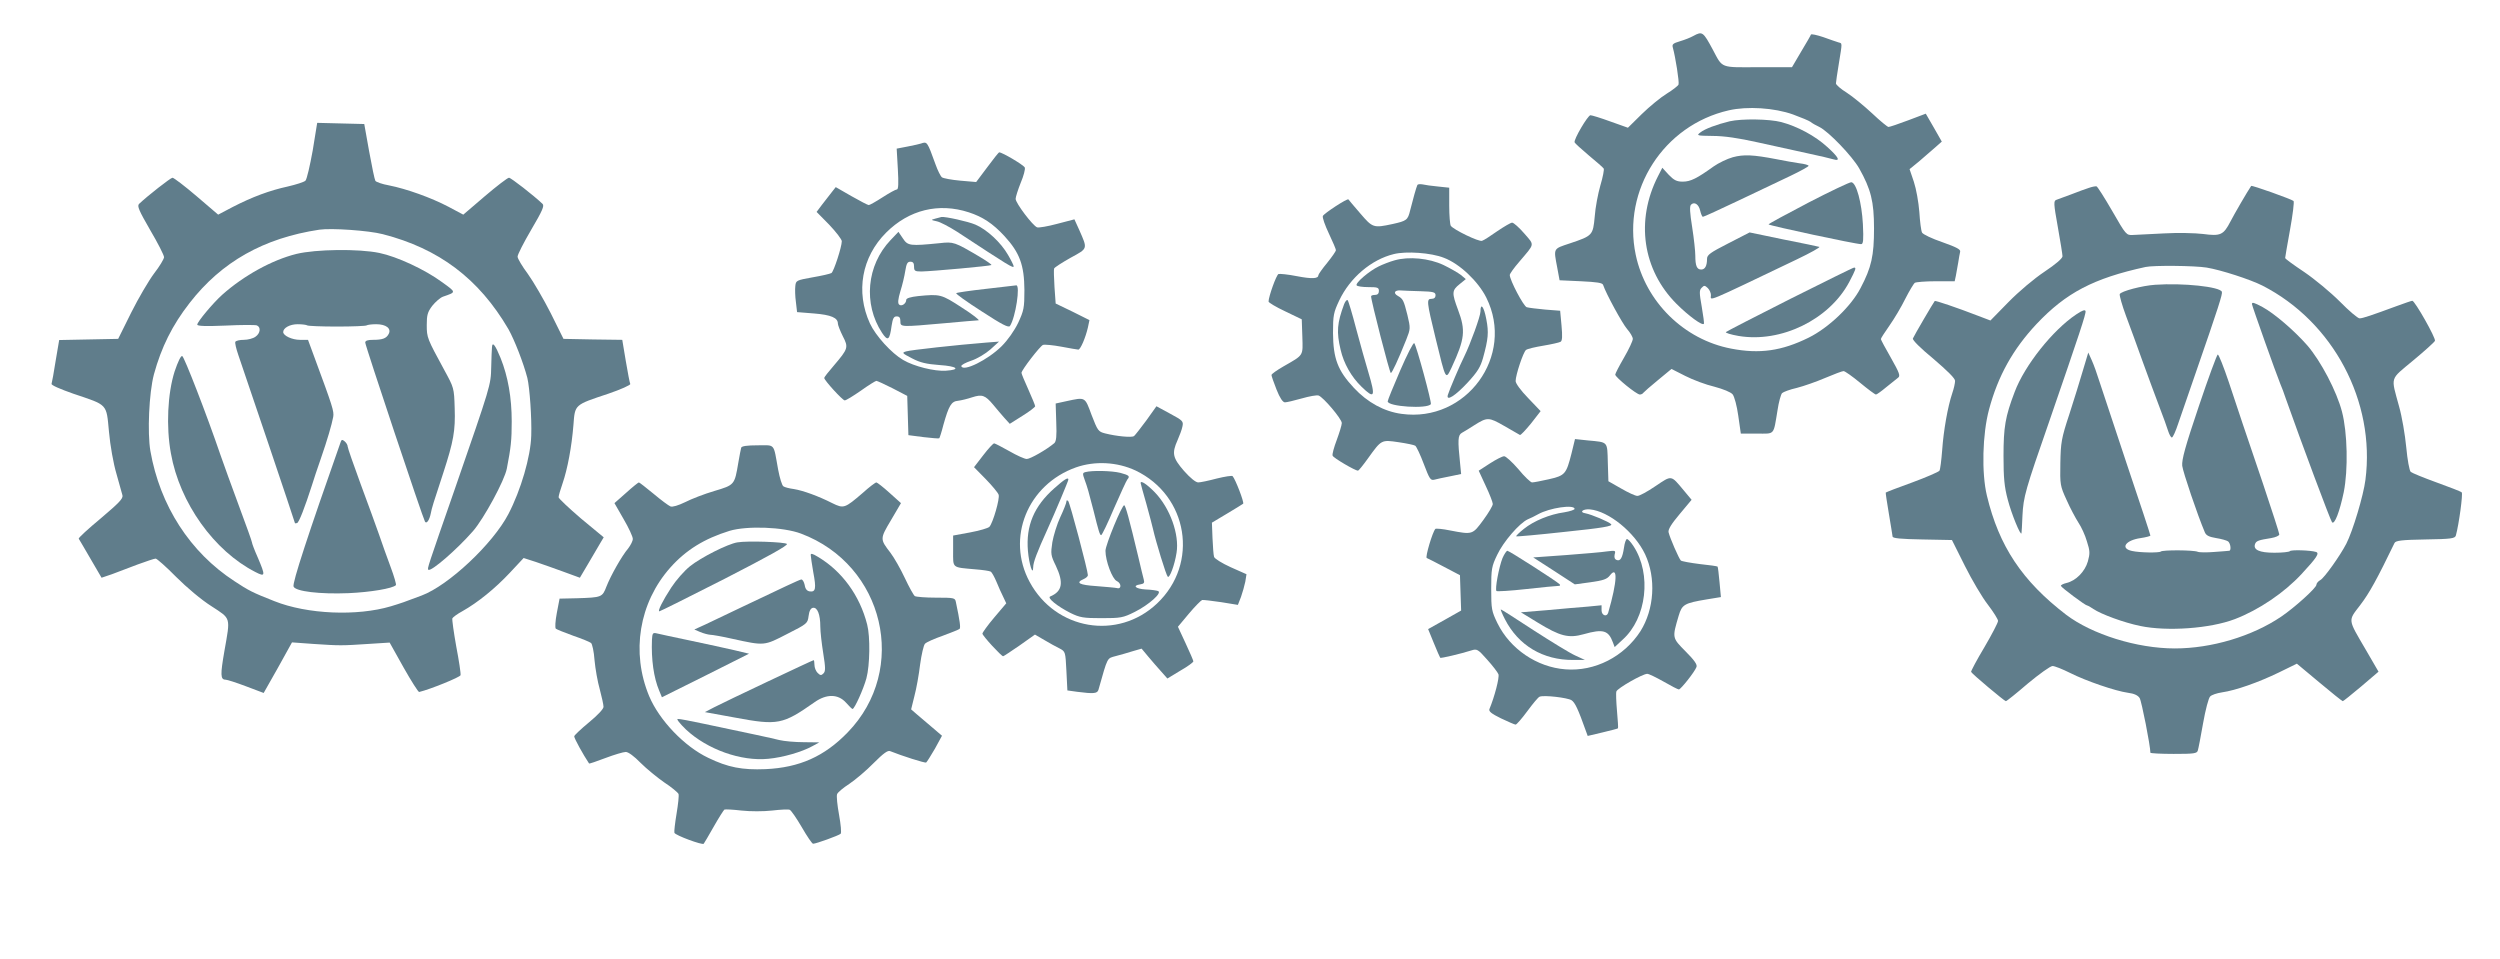 <?xml version="1.0" standalone="no"?>
<!DOCTYPE svg PUBLIC "-//W3C//DTD SVG 20010904//EN"
 "http://www.w3.org/TR/2001/REC-SVG-20010904/DTD/svg10.dtd">
<svg version="1.0" xmlns="http://www.w3.org/2000/svg"
 width="1280pt" height="491pt" viewBox="0 0 1280 491"
 preserveAspectRatio="xMidYMid meet">
<g transform="translate(0,491) scale(0.1,-0.1)"
fill="#607d8b" stroke="none">
<path d="M8670 4726 c-14 -8 -44 -20 -68 -27 -37 -11 -42 -16 -37 -33 13 -47
34 -177 29 -189 -2 -6 -30 -28 -61 -47 -31 -19 -88 -66 -127 -104 l-71 -70
-90 32 c-49 18 -95 32 -102 32 -13 0 -87 -125 -81 -139 1 -4 35 -35 73 -67 39
-32 73 -62 76 -67 3 -4 -4 -43 -17 -86 -12 -42 -26 -114 -29 -160 -9 -96 -11
-98 -127 -137 -87 -29 -84 -23 -65 -124 l12 -65 109 -5 c83 -4 111 -8 114 -19
15 -45 98 -197 123 -226 16 -18 29 -41 29 -50 0 -10 -20 -53 -45 -96 -25 -43
-45 -82 -45 -87 0 -13 109 -102 126 -102 7 0 15 4 18 9 3 4 37 34 75 65 l69
57 71 -36 c39 -20 106 -45 149 -55 45 -12 84 -28 93 -39 9 -11 22 -59 29 -110
l13 -91 82 0 c94 0 84 -12 106 120 6 41 17 80 23 87 6 6 40 19 76 27 35 9 101
32 145 51 45 19 87 35 94 35 7 0 45 -27 85 -60 40 -33 76 -60 81 -60 4 0 28
17 53 38 25 20 52 42 60 48 13 9 7 25 -36 101 -29 50 -52 94 -52 97 0 4 20 35
44 69 24 34 61 96 81 137 21 41 43 78 49 82 6 4 55 8 108 8 l96 0 6 28 c3 15
8 45 12 67 3 22 8 47 10 56 3 12 -18 23 -91 49 -53 18 -99 40 -104 49 -5 9
-11 57 -14 106 -4 50 -16 118 -28 154 l-22 65 49 40 c27 23 64 55 82 71 l34
30 -41 72 -41 71 -90 -34 c-50 -19 -95 -34 -101 -34 -5 0 -43 31 -83 69 -41
38 -99 86 -130 106 -31 19 -56 41 -56 48 0 7 7 53 15 102 18 111 18 102 -2
108 -10 3 -45 15 -78 27 -33 11 -61 17 -63 13 -1 -4 -24 -44 -50 -87 l-47 -80
-173 0 c-196 -1 -181 -7 -232 89 -50 93 -54 96 -100 71z m510 -402 c41 -15 82
-32 90 -38 8 -7 28 -18 45 -26 47 -23 168 -149 204 -212 60 -107 76 -169 76
-308 0 -139 -13 -199 -69 -305 -48 -93 -163 -203 -266 -254 -138 -68 -251 -84
-396 -56 -242 46 -438 239 -489 480 -70 333 143 664 476 740 95 22 234 13 329
-21z"/>
<path d="M8856 4289 c-66 -16 -128 -39 -150 -57 -21 -16 -19 -17 63 -18 58 0
133 -11 231 -33 80 -18 195 -43 255 -56 61 -13 120 -27 133 -31 37 -11 26 11
-33 64 -61 56 -152 105 -235 127 -61 16 -203 18 -264 4z"/>
<path d="M8872 4105 c-29 -8 -74 -30 -98 -47 -85 -61 -118 -78 -158 -78 -31 0
-45 7 -72 35 l-33 36 -22 -43 c-116 -227 -79 -480 95 -654 61 -61 132 -113
140 -102 2 2 -3 41 -11 87 -13 73 -13 86 0 98 12 13 16 12 31 -2 9 -9 16 -25
16 -36 0 -30 -41 -47 440 183 69 33 121 62 115 64 -5 2 -88 19 -184 38 l-173
36 -109 -56 c-92 -47 -109 -59 -109 -79 0 -36 -10 -55 -30 -55 -22 0 -30 19
-30 71 0 22 -7 88 -16 145 -12 75 -14 108 -6 116 17 17 40 2 47 -31 4 -17 10
-31 14 -31 5 0 87 38 182 83 96 46 216 103 267 127 50 24 92 47 92 51 0 4 -21
10 -47 13 -27 4 -79 13 -118 21 -120 23 -167 25 -223 10z"/>
<path d="M9258 3872 c-113 -59 -205 -109 -203 -111 8 -7 445 -101 474 -101 11
0 13 20 9 103 -6 109 -33 211 -59 214 -8 1 -107 -46 -221 -105z"/>
<path d="M9165 3379 c-176 -89 -324 -165 -328 -169 -5 -4 24 -13 64 -20 218
-37 465 84 567 276 34 65 37 74 25 74 -5 0 -152 -73 -328 -161z"/>
<path d="M1601 4139 c-14 -77 -30 -147 -37 -154 -7 -7 -48 -20 -91 -30 -92
-20 -181 -53 -282 -105 l-74 -39 -111 95 c-61 52 -116 94 -123 94 -9 0 -128
-93 -171 -134 -11 -11 0 -35 57 -134 39 -66 71 -129 71 -139 -1 -10 -23 -47
-51 -83 -27 -36 -80 -126 -117 -200 l-67 -135 -151 -3 -151 -3 -18 -106 c-9
-59 -19 -112 -21 -118 -3 -7 44 -27 112 -51 178 -60 168 -49 182 -195 6 -69
23 -164 38 -214 14 -49 28 -99 31 -111 4 -17 -18 -39 -111 -118 -64 -53 -115
-100 -113 -104 3 -4 30 -51 61 -104 l56 -96 53 18 c28 11 88 33 132 50 44 16
85 30 92 30 6 0 54 -42 105 -94 54 -54 130 -118 181 -150 101 -66 97 -53 66
-229 -21 -121 -21 -147 6 -147 8 0 55 -15 105 -34 l90 -34 73 129 72 130 110
-8 c135 -9 144 -9 280 0 l110 7 71 -127 c40 -71 76 -127 80 -126 58 14 210 76
212 86 2 8 -8 74 -22 147 -13 73 -22 138 -20 144 3 6 26 23 52 37 78 44 166
115 242 196 l71 76 62 -20 c34 -12 99 -34 144 -51 l82 -30 42 71 c23 40 50 86
61 104 l19 32 -116 96 c-63 54 -115 103 -115 109 0 7 9 39 20 70 26 75 47 189
56 300 8 106 4 102 178 160 65 22 115 45 113 50 -3 6 -13 59 -23 118 l-18 108
-150 2 -151 3 -65 131 c-36 71 -89 162 -117 201 -29 39 -53 79 -53 89 0 11 32
73 70 138 57 97 68 122 58 132 -45 43 -162 134 -172 134 -7 0 -62 -42 -123
-94 l-111 -95 -77 41 c-88 46 -213 91 -304 109 -34 6 -65 17 -69 23 -4 6 -18
74 -32 151 l-25 140 -120 3 -121 3 -23 -142z m359 -428 c288 -74 492 -228 643
-486 31 -55 77 -173 97 -250 12 -49 23 -207 20 -295 -3 -108 -53 -279 -117
-402 -80 -153 -306 -365 -444 -417 -89 -34 -108 -40 -157 -55 -174 -52 -429
-41 -597 26 -112 44 -133 55 -204 102 -228 148 -382 387 -431 667 -16 94 -7
297 18 392 38 139 94 252 183 366 164 211 379 332 664 375 61 9 252 -4 325
-23z"/>
<path d="M1518 3610 c-125 -31 -270 -111 -380 -209 -48 -43 -128 -139 -128
-153 0 -8 45 -9 145 -5 80 4 152 4 160 1 22 -9 18 -41 -7 -58 -12 -9 -39 -16
-60 -16 -20 0 -39 -4 -43 -10 -3 -5 4 -35 15 -67 31 -89 290 -856 290 -861 0
-2 5 -2 11 0 10 3 40 81 76 193 8 28 29 88 45 135 35 101 56 174 64 215 5 29
-2 51 -97 308 l-32 87 -41 0 c-40 0 -86 21 -86 40 0 21 34 40 74 40 23 0 45
-3 49 -6 3 -3 71 -6 152 -6 81 0 149 3 152 6 4 3 26 6 49 6 51 0 79 -22 64
-50 -12 -23 -32 -30 -81 -30 -26 0 -39 -4 -39 -14 0 -15 295 -899 306 -917 8
-13 23 8 30 44 4 23 13 53 64 207 52 160 62 215 58 330 -3 104 -4 105 -53 195
-88 162 -90 166 -90 231 0 51 4 66 28 98 16 20 41 42 55 47 69 24 69 21 -4 74
-90 66 -231 131 -322 150 -106 22 -325 19 -424 -5z"/>
<path d="M2519 3133 c-1 -10 -3 -56 -4 -103 -2 -93 -2 -91 -185 -620 -142
-408 -143 -411 -137 -417 13 -12 145 102 229 198 55 63 162 260 173 320 21
108 25 146 25 241 0 122 -19 230 -57 325 -27 66 -42 86 -44 56z"/>
<path d="M894 3008 c-36 -113 -44 -283 -19 -419 45 -254 221 -500 433 -608 51
-26 52 -20 12 74 -17 38 -30 73 -30 78 0 5 -30 88 -66 185 -36 98 -79 215 -95
262 -71 208 -186 504 -196 507 -7 3 -22 -29 -39 -79z"/>
<path d="M1745 2649 c-167 -474 -249 -724 -242 -742 9 -25 135 -40 281 -34
113 5 226 24 243 41 3 3 -9 45 -27 93 -18 48 -45 124 -60 168 -15 44 -58 160
-94 258 -36 98 -66 184 -66 191 0 8 -7 19 -15 26 -12 10 -16 10 -20 -1z"/>
<path d="M4715 4175 c-5 -2 -36 -9 -67 -15 l-57 -11 6 -105 c4 -73 3 -104 -5
-104 -6 0 -39 -18 -73 -40 -34 -22 -66 -40 -71 -40 -5 0 -45 21 -89 46 l-80
46 -22 -28 c-12 -15 -34 -44 -49 -63 l-27 -36 65 -66 c35 -37 64 -75 64 -84 0
-29 -41 -155 -53 -163 -7 -4 -50 -14 -97 -22 -83 -15 -85 -16 -88 -45 -2 -16
-1 -53 3 -81 l6 -52 87 -7 c87 -7 122 -22 122 -52 0 -7 11 -36 25 -64 30 -58
28 -64 -46 -151 -27 -31 -49 -59 -49 -63 0 -12 94 -115 105 -115 7 0 44 23 83
50 39 28 75 50 79 50 4 0 42 -17 83 -38 l75 -39 3 -100 3 -101 77 -10 c42 -5
79 -8 81 -6 2 2 12 32 21 68 28 100 41 121 75 124 17 2 49 10 73 18 50 16 66
11 107 -38 15 -18 40 -48 56 -66 l29 -32 65 41 c36 22 65 45 65 49 0 5 -16 43
-35 86 -19 42 -35 80 -35 85 0 14 95 137 110 143 9 3 51 -1 94 -9 43 -8 82
-15 87 -15 11 0 37 61 49 113 l8 38 -86 43 -87 42 -6 84 c-3 47 -4 90 -2 95 2
6 40 30 84 55 90 49 88 44 45 142 l-25 55 -88 -23 c-48 -13 -95 -21 -103 -18
-22 8 -110 124 -110 146 0 9 12 47 26 82 15 35 24 70 21 78 -4 12 -115 78
-131 78 -3 0 -30 -34 -61 -76 l-57 -76 -81 7 c-45 4 -87 12 -94 17 -7 5 -22
35 -33 66 -43 119 -43 118 -75 107z m245 -352 c71 -23 123 -57 183 -122 78
-85 101 -148 102 -276 0 -92 -3 -105 -32 -168 -20 -41 -53 -88 -85 -120 -71
-70 -196 -132 -206 -102 -2 6 21 18 50 28 31 10 74 36 99 58 l44 40 -65 -5
c-151 -12 -387 -38 -410 -45 -24 -7 -22 -9 30 -36 42 -22 74 -29 140 -34 92
-6 111 -24 33 -29 -58 -4 -163 22 -219 55 -59 34 -141 124 -170 187 -74 162
-42 340 83 465 117 117 269 154 423 104z"/>
<path d="M4790 3791 c-25 -7 -25 -7 6 -14 17 -3 64 -28 105 -54 265 -174 289
-189 289 -176 0 4 -13 31 -29 58 -36 63 -108 130 -167 155 -37 16 -155 42
-174 39 -3 -1 -16 -4 -30 -8z"/>
<path d="M4560 3681 c-123 -129 -141 -327 -44 -475 30 -45 39 -38 49 36 6 38
11 48 26 48 14 0 19 -7 19 -25 0 -30 0 -30 225 -10 88 8 167 15 175 15 8 0
-30 30 -85 65 -106 69 -111 70 -224 59 -38 -4 -61 -11 -61 -19 0 -20 -25 -36
-37 -24 -7 7 -5 28 7 68 10 31 21 78 25 104 6 37 11 47 26 47 14 0 19 -7 19
-25 0 -22 4 -25 38 -25 54 1 353 28 358 33 3 2 -26 22 -63 44 -126 74 -130 76
-202 68 -151 -15 -163 -14 -188 24 l-23 34 -40 -42z"/>
<path d="M5048 3431 c-81 -9 -149 -19 -152 -22 -4 -3 55 -45 130 -93 106 -69
138 -85 145 -75 29 44 54 211 32 208 -5 -1 -74 -9 -155 -18z"/>
<path d="M7257 3963 c-5 -10 -24 -77 -37 -130 -12 -50 -18 -54 -90 -70 -98
-21 -102 -20 -166 55 -32 37 -59 69 -60 71 -5 7 -126 -72 -131 -85 -3 -8 11
-48 31 -90 20 -42 36 -80 36 -85 0 -5 -20 -34 -45 -65 -25 -30 -45 -59 -45
-63 0 -18 -32 -20 -110 -5 -45 9 -87 13 -94 11 -11 -4 -51 -116 -51 -141 0 -5
38 -28 85 -50 l85 -41 3 -89 c3 -100 8 -92 -95 -151 -35 -20 -63 -40 -63 -45
0 -6 12 -39 26 -75 17 -43 32 -65 43 -65 9 0 47 9 86 20 38 11 77 18 86 15 24
-8 119 -120 119 -141 0 -10 -12 -49 -26 -87 -14 -37 -24 -73 -21 -80 4 -12
116 -77 130 -77 3 0 26 28 51 63 69 96 68 96 156 83 41 -6 80 -14 86 -18 6 -4
26 -46 44 -94 29 -76 34 -85 54 -80 11 3 47 11 79 17 l58 12 -5 51 c-13 124
-12 148 9 160 11 6 39 23 62 38 68 43 75 43 155 -3 40 -23 76 -44 80 -46 4 -2
29 25 57 59 l49 63 -64 67 c-38 39 -64 75 -64 87 0 31 39 148 53 159 7 6 46
15 88 22 42 7 82 16 89 20 9 5 10 28 5 83 l-7 76 -77 6 c-42 4 -84 9 -94 12
-16 4 -87 139 -87 165 0 6 21 36 48 67 82 97 80 83 26 146 -26 30 -54 55 -62
55 -7 0 -41 -20 -75 -43 -34 -24 -69 -47 -79 -50 -16 -6 -146 57 -160 77 -4 6
-8 52 -8 103 l0 92 -57 6 c-32 3 -68 8 -80 11 -12 2 -24 1 -26 -3z m136 -373
c80 -30 175 -120 217 -204 148 -298 -103 -641 -434 -595 -89 12 -174 58 -244
133 -83 89 -106 150 -107 281 0 92 3 105 32 167 55 116 164 209 279 237 63 16
192 7 257 -19z"/>
<path d="M7140 3577 c-25 -7 -61 -21 -81 -31 -48 -23 -121 -85 -113 -97 3 -5
30 -9 60 -9 47 0 54 -2 54 -20 0 -13 -7 -20 -20 -20 -11 0 -20 -3 -20 -7 -1
-19 95 -393 101 -393 6 0 37 66 79 171 22 56 22 58 6 126 -19 76 -23 83 -49
98 -25 14 -17 30 13 28 14 -1 60 -3 103 -4 67 -2 77 -5 77 -21 0 -11 -7 -18
-20 -18 -27 0 -26 -12 20 -201 54 -221 51 -216 83 -149 67 145 72 188 32 294
-32 86 -32 99 8 131 l32 26 -25 21 c-14 11 -54 34 -89 51 -74 35 -178 45 -251
24z"/>
<path d="M6882 3353 c-36 -97 -40 -142 -18 -234 16 -70 55 -139 108 -190 66
-64 72 -52 34 75 -14 45 -41 144 -62 221 -20 77 -40 144 -44 148 -4 4 -12 -5
-18 -20z"/>
<path d="M7580 3315 c0 -24 -52 -167 -83 -230 -20 -39 -78 -175 -84 -197 -10
-35 38 -5 101 63 51 55 66 80 79 126 27 98 30 131 17 198 -12 65 -30 88 -30
40z"/>
<path d="M7169 3013 c-35 -81 -64 -152 -64 -158 0 -27 204 -40 221 -14 5 9
-74 300 -85 312 -5 4 -37 -59 -72 -140z"/>
<path d="M10695 3948 c-16 -5 -57 -20 -90 -33 -33 -12 -67 -25 -76 -28 -15 -5
-15 -17 7 -139 13 -73 24 -141 24 -150 0 -11 -35 -41 -92 -79 -54 -36 -131
-101 -185 -156 l-92 -94 -63 24 c-111 43 -219 79 -222 76 -7 -8 -107 -179
-112 -192 -3 -8 38 -49 106 -105 70 -60 110 -99 110 -112 0 -11 -6 -39 -14
-62 -24 -71 -45 -193 -52 -292 -4 -52 -10 -100 -14 -106 -4 -6 -66 -33 -139
-60 -73 -26 -134 -50 -136 -52 -1 -1 6 -50 16 -108 10 -58 18 -111 19 -117 0
-9 41 -13 152 -15 l152 -3 66 -132 c36 -72 89 -162 118 -199 29 -38 52 -75 52
-83 0 -9 -32 -70 -70 -135 -39 -65 -69 -122 -68 -126 4 -10 171 -150 178 -150
4 0 54 40 112 90 59 49 116 90 127 90 11 0 51 -16 89 -35 83 -42 233 -93 297
-102 32 -4 51 -13 60 -27 10 -16 55 -245 55 -280 0 -3 54 -6 119 -6 105 0 120
2 124 18 3 9 15 72 27 140 12 68 28 129 36 136 7 8 34 17 60 21 71 10 189 52
292 102 l92 45 115 -96 c63 -53 117 -96 120 -96 3 0 45 34 94 75 l89 76 -65
112 c-94 161 -92 146 -28 230 46 60 86 133 175 317 6 12 36 16 158 18 133 2
151 5 156 20 16 58 37 215 30 221 -5 5 -63 27 -129 51 -66 24 -125 48 -132 54
-7 6 -17 62 -23 126 -6 63 -22 158 -37 210 -42 155 -49 133 72 234 59 49 109
94 112 101 5 14 -103 205 -116 205 -4 0 -39 -12 -77 -26 -133 -49 -177 -64
-193 -64 -9 0 -55 39 -101 86 -47 47 -129 115 -182 151 -54 36 -98 68 -98 72
0 3 11 69 25 145 14 77 22 143 18 147 -10 9 -214 82 -217 77 -21 -31 -87 -145
-106 -182 -36 -69 -50 -76 -140 -64 -41 5 -131 7 -200 3 -69 -3 -140 -7 -159
-8 -34 -2 -36 0 -106 122 -40 69 -76 126 -81 127 -5 1 -22 -2 -39 -8z m603
-408 c73 -12 224 -61 285 -92 363 -185 580 -594 528 -995 -10 -80 -65 -263
-98 -327 -31 -60 -113 -176 -133 -186 -11 -6 -20 -17 -20 -24 0 -16 -112 -117
-180 -163 -149 -101 -357 -163 -545 -163 -194 0 -424 72 -557 173 -224 172
-343 350 -405 609 -28 116 -23 316 11 442 46 172 123 309 243 437 151 160 292
234 558 292 40 9 252 7 313 -3z"/>
<path d="M11035 3452 c-65 -4 -176 -33 -182 -48 -2 -7 12 -57 32 -111 20 -54
59 -159 85 -233 27 -74 65 -178 85 -230 20 -52 41 -110 46 -127 6 -18 14 -33
19 -33 5 0 20 33 33 73 14 39 53 153 87 252 121 349 140 410 136 421 -10 26
-199 46 -341 36z"/>
<path d="M11530 3353 c0 -8 124 -357 145 -408 7 -16 20 -50 28 -75 81 -229
229 -625 237 -634 13 -14 39 54 60 154 23 115 19 305 -9 412 -27 104 -108 259
-178 340 -66 75 -168 163 -229 196 -45 24 -54 26 -54 15z"/>
<path d="M10630 3300 c-120 -80 -264 -261 -315 -397 -48 -126 -57 -180 -57
-328 0 -111 4 -157 22 -224 18 -70 66 -188 70 -171 1 3 3 43 5 90 5 97 14 129
138 485 155 450 188 549 185 562 -2 9 -17 4 -48 -17z"/>
<path d="M10665 3015 c-14 -49 -46 -151 -70 -226 -41 -124 -44 -145 -46 -250
-2 -111 -1 -117 32 -189 18 -41 46 -93 60 -115 15 -22 35 -65 44 -97 16 -49
16 -62 5 -102 -15 -53 -62 -100 -110 -111 -17 -4 -30 -11 -28 -15 3 -9 125
-100 134 -100 3 0 18 -8 32 -18 40 -27 157 -70 240 -87 139 -29 358 -13 484
35 123 47 253 135 342 231 78 84 93 107 74 113 -28 9 -129 12 -134 4 -3 -4
-38 -8 -79 -8 -77 0 -110 15 -99 45 6 16 19 20 82 30 23 4 42 12 42 19 0 6
-38 124 -84 261 -101 298 -115 338 -175 520 -26 77 -51 140 -56 140 -4 0 -48
-119 -97 -265 -70 -207 -88 -274 -85 -305 4 -32 77 -249 116 -341 7 -16 22
-23 58 -29 26 -4 54 -12 61 -17 13 -11 17 -48 5 -48 -5 -1 -39 -3 -76 -6 -37
-3 -76 -3 -85 1 -21 9 -180 10 -189 1 -8 -7 -107 -6 -147 3 -62 13 -34 55 44
66 27 4 50 10 50 13 0 4 -54 169 -121 367 -66 198 -129 389 -141 425 -11 36
-28 83 -38 105 l-18 40 -27 -90z"/>
<path d="M5460 2856 l-55 -12 3 -96 c3 -71 0 -98 -10 -107 -39 -33 -123 -81
-141 -81 -11 0 -51 18 -89 40 -39 22 -74 40 -78 40 -5 0 -30 -27 -56 -61 l-47
-61 60 -61 c33 -34 63 -70 66 -80 7 -19 -29 -144 -47 -164 -6 -7 -51 -20 -99
-29 l-87 -16 0 -79 c0 -90 -8 -83 114 -94 38 -3 73 -8 79 -12 5 -3 18 -26 29
-52 10 -25 26 -60 35 -78 l15 -32 -61 -72 c-34 -40 -61 -78 -61 -83 0 -11 97
-116 106 -116 3 0 40 25 84 55 l79 56 48 -28 c26 -16 62 -35 78 -43 30 -16 30
-17 35 -115 l5 -100 50 -7 c85 -11 103 -9 109 10 49 173 43 160 89 173 23 6
62 17 87 25 l45 13 35 -42 c19 -23 49 -57 66 -76 l31 -35 66 40 c37 21 67 43
67 48 0 4 -18 46 -40 93 l-39 84 56 67 c31 37 62 68 68 70 6 1 50 -4 97 -11
l86 -14 16 41 c8 23 18 58 22 78 l6 38 -81 36 c-44 20 -83 44 -85 53 -3 9 -6
52 -8 96 l-3 79 77 46 c42 25 79 48 83 51 6 7 -40 126 -54 141 -3 4 -40 -2
-81 -12 -41 -11 -84 -20 -95 -20 -13 0 -41 23 -73 59 -58 67 -63 90 -33 157
10 23 22 54 25 70 6 27 2 31 -63 66 l-70 38 -52 -73 c-29 -39 -57 -75 -63 -80
-12 -8 -89 -1 -148 14 -35 9 -38 14 -69 94 -35 95 -31 92 -129 71z m354 -355
c270 -129 326 -477 110 -681 -201 -190 -519 -136 -652 110 -122 225 -11 499
237 587 97 34 211 28 305 -16z"/>
<path d="M5558 2493 c-16 -4 -16 -8 -4 -41 13 -35 21 -63 45 -157 26 -105 32
-125 39 -125 4 0 34 62 66 138 33 75 63 141 68 147 15 17 9 22 -36 34 -44 11
-144 13 -178 4z"/>
<path d="M5398 2410 c-104 -92 -146 -192 -135 -321 6 -68 26 -131 27 -83 0 25
19 75 73 194 39 86 107 248 107 254 0 15 -20 2 -72 -44z"/>
<path d="M5840 2437 c0 -2 13 -51 30 -109 16 -57 31 -116 34 -129 14 -62 66
-233 75 -242 9 -9 35 59 45 123 15 93 -33 228 -111 309 -41 42 -73 63 -73 48z"/>
<path d="M5460 2342 c0 -7 -14 -43 -31 -79 -17 -36 -35 -95 -41 -129 -9 -60
-8 -68 18 -121 41 -87 33 -131 -29 -157 -17 -7 36 -50 103 -84 49 -24 66 -27
160 -27 98 0 110 2 170 32 72 36 143 99 119 107 -8 3 -36 7 -64 8 -51 3 -69
20 -27 26 19 3 23 8 18 25 -3 12 -16 63 -27 112 -48 201 -66 266 -73 268 -11
3 -96 -203 -96 -233 0 -52 35 -145 58 -155 24 -11 25 -43 1 -36 -8 2 -54 6
-104 10 -90 6 -110 17 -67 36 12 5 22 14 22 20 0 23 -92 371 -101 380 -6 5 -9
4 -9 -3z"/>
<path d="M8046 2588 c-27 -106 -33 -113 -117 -132 -39 -9 -77 -16 -85 -16 -7
0 -39 30 -70 68 -32 37 -65 67 -73 66 -9 0 -42 -17 -73 -37 l-57 -37 36 -78
c20 -42 36 -84 36 -92 1 -8 -21 -45 -48 -82 -56 -76 -55 -76 -170 -54 -38 8
-73 11 -76 8 -15 -17 -53 -146 -44 -149 6 -2 46 -23 90 -46 l80 -42 3 -91 3
-90 -85 -48 -84 -47 29 -71 c16 -40 31 -73 33 -76 4 -3 103 20 160 38 28 9 33
6 80 -47 28 -31 54 -65 58 -75 6 -16 -20 -116 -46 -178 -5 -12 10 -24 59 -48
36 -17 70 -32 75 -32 5 0 32 31 60 69 28 38 56 72 63 74 22 9 142 -5 163 -18
18 -12 33 -43 75 -161 l8 -22 76 18 c42 10 77 19 79 21 2 2 -1 42 -5 89 -4 47
-6 92 -3 100 5 16 134 90 158 90 8 0 45 -18 84 -40 38 -22 73 -40 78 -40 10 1
81 90 90 115 5 12 -11 35 -56 80 -69 70 -69 68 -35 183 17 57 29 64 143 83
l73 12 -7 76 c-4 42 -8 78 -10 80 -1 2 -42 8 -91 13 -48 6 -92 14 -97 18 -10
10 -56 115 -63 145 -3 14 14 42 57 93 l61 73 -40 48 c-67 80 -60 79 -145 22
-41 -28 -83 -51 -93 -50 -10 0 -47 17 -83 38 l-65 37 -3 96 c-3 110 3 103
-102 113 l-66 7 -18 -74z m16 -283 c1 -5 -23 -13 -53 -18 -74 -10 -156 -44
-207 -85 -24 -19 -41 -36 -39 -38 2 -2 114 8 250 23 193 20 245 29 236 39 -10
12 -100 50 -132 56 -33 5 -13 23 23 20 97 -9 230 -118 283 -230 57 -122 47
-281 -24 -394 -84 -130 -233 -207 -384 -195 -146 11 -283 104 -348 236 -30 62
-32 72 -32 176 0 102 2 115 31 175 31 66 113 161 156 181 13 5 37 17 53 26 59
33 184 51 187 28z"/>
<path d="M8315 2107 c-8 -54 -19 -72 -38 -64 -10 4 -13 13 -10 28 6 21 4 21
-38 16 -24 -4 -119 -12 -211 -19 l-168 -12 107 -69 106 -69 81 11 c65 9 84 16
98 34 42 55 39 -28 -8 -190 -7 -24 -34 -14 -34 12 l0 26 -72 -7 c-40 -3 -133
-11 -207 -18 l-134 -11 85 -52 c116 -71 159 -82 237 -60 99 28 126 20 149 -42
l9 -24 41 38 c123 110 149 335 56 478 -13 20 -28 37 -34 37 -5 0 -12 -20 -15
-43z"/>
<path d="M7693 2053 c-18 -45 -40 -160 -31 -169 4 -3 72 1 152 10 80 9 154 16
163 16 11 0 13 3 8 9 -18 17 -258 171 -267 171 -5 0 -16 -17 -25 -37z"/>
<path d="M7705 1740 c69 -135 195 -210 350 -209 l60 0 -50 23 c-27 12 -123 71
-213 129 -90 59 -165 107 -168 107 -2 0 7 -23 21 -50z"/>
<path d="M3795 2618 c-2 -7 -9 -42 -15 -78 -19 -113 -19 -113 -123 -144 -51
-15 -118 -41 -149 -57 -35 -17 -65 -26 -75 -22 -10 4 -49 33 -87 65 -39 32
-72 58 -75 58 -3 0 -33 -24 -65 -53 l-60 -53 47 -82 c26 -44 47 -90 47 -101 0
-11 -11 -32 -23 -48 -34 -40 -90 -140 -112 -196 -21 -55 -24 -56 -150 -60
l-90 -2 -14 -73 c-8 -42 -10 -77 -5 -81 5 -4 45 -20 89 -36 44 -15 85 -32 91
-37 6 -4 15 -44 18 -88 4 -44 16 -112 27 -150 10 -38 19 -78 19 -89 0 -11 -30
-43 -75 -80 -41 -34 -75 -66 -75 -71 0 -11 46 -94 76 -139 2 -2 39 11 84 28
45 17 92 31 104 31 13 0 43 -22 76 -56 30 -30 85 -75 121 -100 37 -24 69 -51
73 -59 3 -8 -2 -53 -10 -101 -8 -48 -13 -92 -11 -98 5 -13 143 -64 150 -56 2
3 26 42 51 87 26 46 51 85 55 88 5 2 44 0 87 -5 46 -5 112 -5 157 0 43 5 83 7
90 4 7 -2 35 -43 62 -89 27 -47 53 -85 58 -85 15 0 131 42 141 51 5 4 1 47 -8
97 -9 49 -14 97 -10 106 3 9 32 33 63 53 31 21 87 68 124 106 50 50 73 67 85
61 57 -23 178 -62 184 -58 4 3 24 35 45 71 l36 66 -48 41 c-27 23 -63 53 -80
68 l-30 26 17 69 c10 37 23 110 29 161 7 51 18 99 25 106 7 8 48 26 91 41 43
16 81 31 86 35 6 6 2 39 -19 138 -4 21 -9 22 -102 22 -53 0 -102 4 -108 8 -6
4 -29 45 -51 92 -22 47 -55 105 -74 130 -54 70 -54 71 3 167 l51 87 -59 53
c-32 29 -63 53 -67 53 -5 0 -37 -24 -70 -54 -92 -79 -97 -81 -156 -52 -71 36
-148 64 -196 72 -23 3 -47 9 -54 14 -7 4 -19 43 -27 86 -25 138 -13 124 -105
124 -55 0 -81 -4 -84 -12z m306 -440 c427 -160 553 -695 239 -1018 -119 -123
-247 -180 -420 -188 -120 -5 -193 9 -294 58 -122 58 -250 192 -302 315 -94
225 -52 479 108 659 80 90 174 148 303 188 90 27 276 20 366 -14z"/>
<path d="M3775 2133 c-49 -8 -186 -77 -242 -122 -29 -23 -72 -72 -96 -109 -45
-69 -71 -122 -61 -122 4 0 154 75 335 167 218 112 325 171 318 178 -10 10
-202 17 -254 8z"/>
<path d="M4151 2068 c0 -7 6 -47 13 -88 16 -84 12 -102 -18 -98 -14 2 -23 12
-26 33 -4 17 -11 29 -18 28 -13 -3 -89 -39 -297 -138 -77 -37 -165 -79 -195
-93 l-55 -25 30 -13 c17 -7 39 -13 51 -14 11 0 63 -9 115 -21 164 -36 161 -36
279 25 103 52 105 54 110 92 3 26 11 40 22 42 23 4 38 -34 38 -96 0 -26 7 -87
15 -137 12 -75 12 -92 1 -103 -11 -11 -16 -11 -30 3 -9 9 -16 27 -16 41 0 13
-2 24 -4 24 -5 0 -451 -211 -509 -241 l-48 -25 154 -28 c220 -41 244 -36 408
79 61 43 120 42 160 -2 16 -18 31 -33 34 -33 10 0 56 102 71 157 18 67 20 213
4 275 -38 150 -130 275 -254 348 -26 16 -36 18 -35 8z"/>
<path d="M3338 1634 c-4 -100 9 -194 37 -260 l14 -34 223 111 223 112 -75 18
c-41 9 -142 32 -225 49 -82 17 -160 34 -172 37 -21 5 -23 1 -25 -33z"/>
<path d="M3512 1175 c109 -102 282 -164 422 -150 75 7 172 35 226 65 l35 19
-80 1 c-44 0 -100 5 -125 11 -44 11 -142 32 -385 83 -66 14 -127 26 -135 25
-8 0 11 -24 42 -54z"/>
</g>
</svg>
